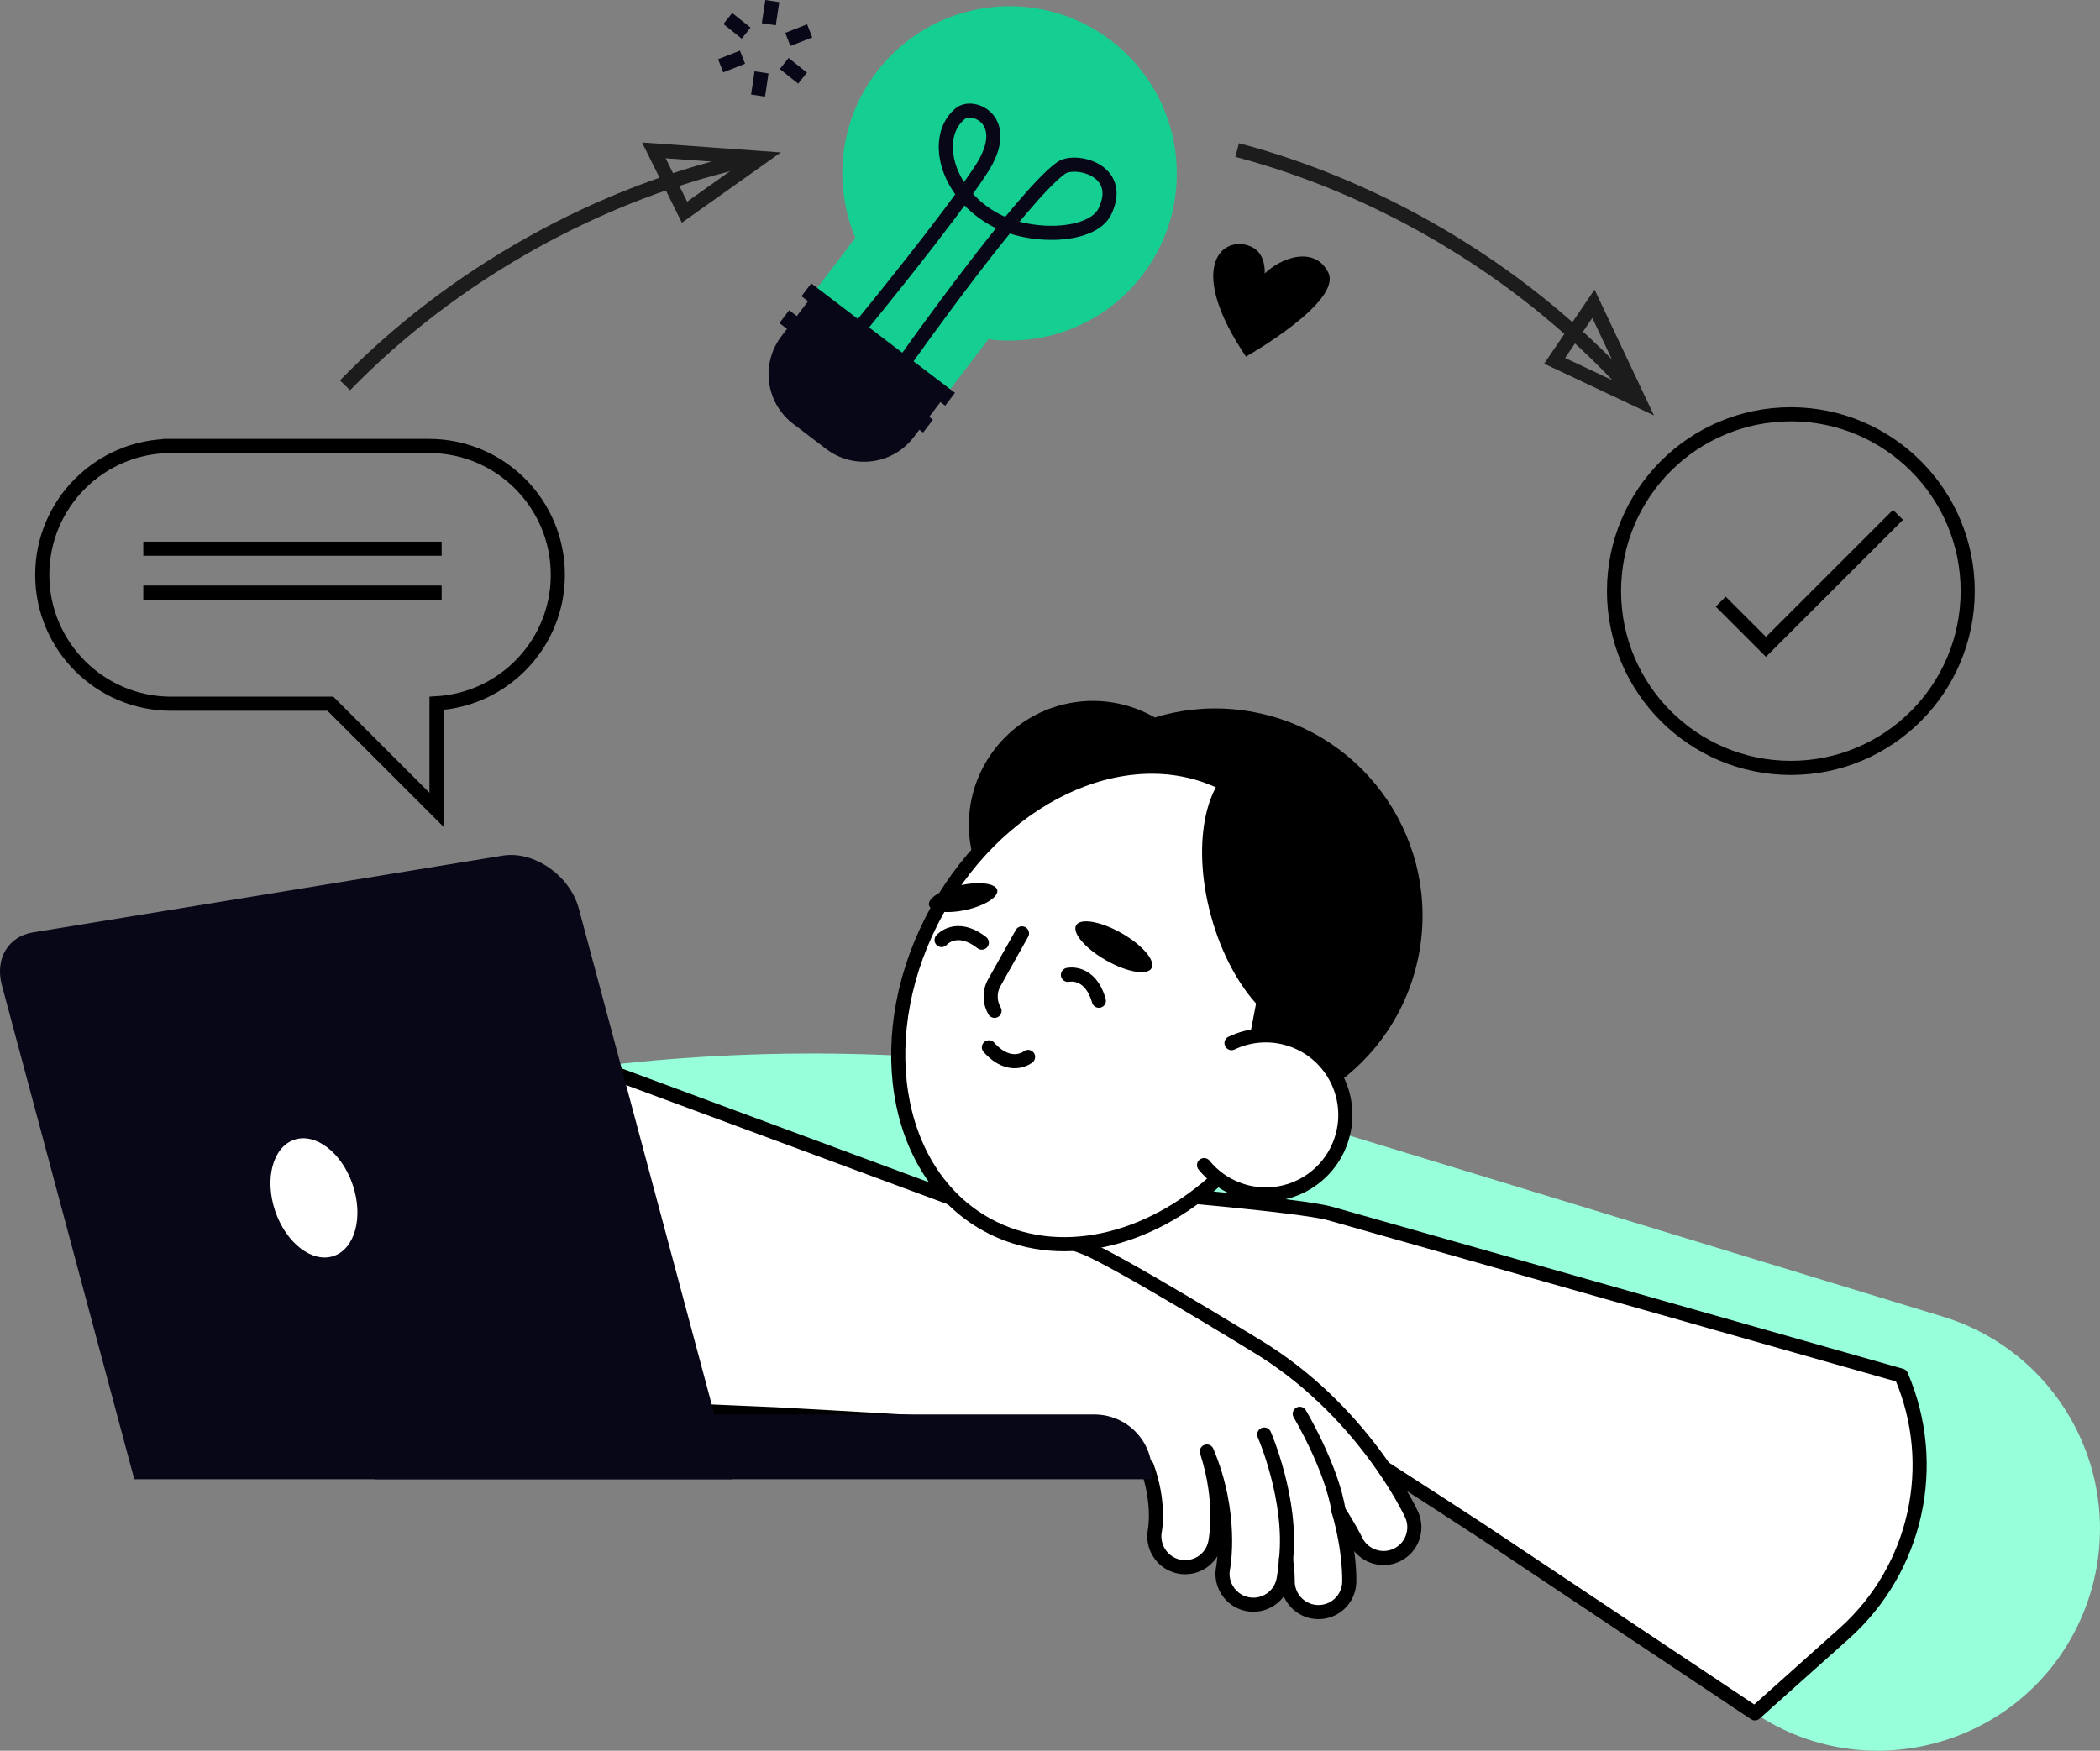 <?xml version="1.0" encoding="UTF-8"?><svg id="uuid-488a1b1c-ce3f-4d8c-acf5-ab1f2274d818" xmlns="http://www.w3.org/2000/svg" viewBox="0 0 153.711 128.174"><rect x="0" y="0" width="153.711" height="128.174" fill="#808080" stroke="none"/><defs><style>.uuid-9bf69d3c-4f5b-4351-9b49-38c833a11a3c{fill:#15cf92;}.uuid-b03a289c-8870-4028-bc4a-aa5d5c31aa72{fill:#080717;}.uuid-300a07b8-0c15-412d-8984-86aea9d582bc,.uuid-e6ad6a44-f01a-420d-a93b-a3cec2fac44d,.uuid-165200da-8023-4b70-bc12-2257cd2db67e,.uuid-d21a6065-b6e3-48d6-85eb-8a063f448f41,.uuid-819a21f7-15de-4c12-af3c-1c72ef2537c5,.uuid-9a8a47f2-2f87-4eda-85fa-77686703c720{fill:none;}.uuid-300a07b8-0c15-412d-8984-86aea9d582bc,.uuid-e6ad6a44-f01a-420d-a93b-a3cec2fac44d,.uuid-165200da-8023-4b70-bc12-2257cd2db67e,.uuid-d21a6065-b6e3-48d6-85eb-8a063f448f41,.uuid-819a21f7-15de-4c12-af3c-1c72ef2537c5,.uuid-9a8a47f2-2f87-4eda-85fa-77686703c720,.uuid-433f5327-5106-4199-b883-446a315110b8{stroke-width:1.033px;}.uuid-300a07b8-0c15-412d-8984-86aea9d582bc,.uuid-819a21f7-15de-4c12-af3c-1c72ef2537c5,.uuid-433f5327-5106-4199-b883-446a315110b8{stroke-linecap:round;stroke-linejoin:round;}.uuid-300a07b8-0c15-412d-8984-86aea9d582bc,.uuid-9a8a47f2-2f87-4eda-85fa-77686703c720{stroke:#080717;}.uuid-e6ad6a44-f01a-420d-a93b-a3cec2fac44d,.uuid-165200da-8023-4b70-bc12-2257cd2db67e,.uuid-819a21f7-15de-4c12-af3c-1c72ef2537c5,.uuid-433f5327-5106-4199-b883-446a315110b8{stroke:#000;}.uuid-e6ad6a44-f01a-420d-a93b-a3cec2fac44d,.uuid-d21a6065-b6e3-48d6-85eb-8a063f448f41,.uuid-9a8a47f2-2f87-4eda-85fa-77686703c720{stroke-miterlimit:10;}.uuid-54d44bcf-be21-4fc7-8a7b-1ab3c4c41d21{fill:#97ffd9;}.uuid-d21a6065-b6e3-48d6-85eb-8a063f448f41{stroke:#1c1c1c;}.uuid-be68e49a-86c4-4003-940f-60d7cf272e6b,.uuid-433f5327-5106-4199-b883-446a315110b8{fill:#fff;}</style></defs><g id="uuid-cd3a9164-9767-41cc-97aa-f5e0f025a68a"><path class="uuid-9bf69d3c-4f5b-4351-9b49-38c833a11a3c" d="M64.153,5.281c4.098-5.38,11.781-6.418,17.16-2.321,5.379,4.098,6.418,11.781,2.321,17.16-2.745,3.603-7.097,5.248-11.289,4.717l-2.856,3.749-9.74-7.42,2.856-3.749c-1.625-3.901-1.196-8.534,1.549-12.137Z"/><path class="uuid-300a07b8-0c15-412d-8984-86aea9d582bc" d="M66.417,26.193s8.457-11.926,11.262-13.903c1-.705,4.645.127,3.202,3.175-.917,1.937-5.58,2.084-8.275.5-3.459-2.034-4.318-6.022-2.315-7.65.935-.759,3.854.483,1.558,4.043-2.296,3.56-8.806,11.493-8.806,11.493"/><path class="uuid-b03a289c-8870-4028-bc4a-aa5d5c31aa72" d="M60.434,23.983h3.042c2.522,0,4.57,2.048,4.57,4.57v4.305h-12.182v-4.305c0-2.522,2.048-4.57,4.57-4.57Z" transform="translate(94.017 88.572) rotate(-142.702)"/><rect class="uuid-b03a289c-8870-4028-bc4a-aa5d5c31aa72" x="62.076" y="20.579" width="1.182" height="13.225" transform="translate(3.062 60.565) rotate(-52.702)"/><rect class="uuid-b03a289c-8870-4028-bc4a-aa5d5c31aa72" x="63.692" y="18.613" width="1.182" height="13.225" transform="translate(5.263 61.076) rotate(-52.702)"/><line class="uuid-9a8a47f2-2f87-4eda-85fa-77686703c720" x1="52.749" y1="4.816" x2="54.349" y2="4.188"/><line class="uuid-9a8a47f2-2f87-4eda-85fa-77686703c720" x1="57.665" y1="2.887" x2="59.265" y2="2.259"/><line class="uuid-9a8a47f2-2f87-4eda-85fa-77686703c720" x1="55.485" y1="6.998" x2="55.741" y2="5.299"/><line class="uuid-9a8a47f2-2f87-4eda-85fa-77686703c720" x1="56.273" y1="1.776" x2="56.529" y2=".077"/><line class="uuid-9a8a47f2-2f87-4eda-85fa-77686703c720" x1="53.271" y1="1.355" x2="54.614" y2="2.427"/><line class="uuid-9a8a47f2-2f87-4eda-85fa-77686703c720" x1="57.4" y1="4.648" x2="58.743" y2="5.72"/><path d="M91.201,26.107s7.105-4.013,6.015-6.172c-1.358-2.688-5.602-.121-5.641,1.947-.039,2.067,2.418-3.097-.233-3.917-2.07-.64-4.422,1.814-.141,8.142Z"/><path class="uuid-e6ad6a44-f01a-420d-a93b-a3cec2fac44d" d="M12.528,32.65h18.87c5.21,0,9.433,4.224,9.433,9.435,0,5.023-3.928,9.118-8.879,9.407v7.797l-7.769-7.768h-11.655c-5.21,0-9.435-4.225-9.435-9.435,0-5.211,4.225-9.435,9.435-9.435Z"/><line class="uuid-165200da-8023-4b70-bc12-2257cd2db67e" x1="10.49" y1="40.172" x2="32.327" y2="40.172"/><line class="uuid-165200da-8023-4b70-bc12-2257cd2db67e" x1="10.49" y1="43.383" x2="32.327" y2="43.383"/><path class="uuid-54d44bcf-be21-4fc7-8a7b-1ab3c4c41d21" d="M85.036,103.935l-60.953.482c-7.473.251-12.99-6.902-10.85-14.066v-0c1.056-3.537,3.825-6.302,7.363-7.355l1.356-.403c24.777-7.372,51.177-7.28,75.902.265l44.35,13.534c8.975,2.739,13.769,12.492,10.454,21.271l-0.0 0c-3.69,9.775-15.516,13.573-24.208,7.775l-43.46-28.989.046,7.487Z"/><path class="uuid-433f5327-5106-4199-b883-446a315110b8" d="M108.51,112.132c-.788-.54-18.132-11.719-18.132-11.719,0,0-4.073,1.071-6.183-1.339-2.315,1.545-3.202,3.35-3.248,3.45-.211.444-.55.789-.952,1.011-.609.336-1.362.389-2.037.076-1.121-.52-1.619-1.835-1.111-2.962.067-.148,1.291-2.779,4.444-5.039-4.256,2.541-5.971,6.13-5.99,6.171-.21.452-.551.802-.957,1.026-.605.334-1.354.387-2.029.078-1.127-.517-1.628-1.841-1.118-2.971.032-.07.276-.588.754-1.355-.657.679-.996,1.156-1.005,1.169-.206.299-.471.533-.769.697-.721.398-1.634.387-2.36-.106-1.025-.697-1.299-2.087-.607-3.116.087-.129,1.303-1.903,3.725-3.773-1.416.534-2.253.983-2.276.995-1.091.595-2.46.196-3.058-.893-.598-1.09-.203-2.456.885-3.057.303-.167,7.521-4.083,16.569-3.239,0,0,12.102.983,14.318,1.612l41.785,11.861h0c2.815,6.534,1.138,14.136-4.166,18.879l-6.542,5.85-19.941-13.305Z"/><path class="uuid-819a21f7-15de-4c12-af3c-1c72ef2537c5" d="M77.432,89.364s-4.246,1.808-6.496,4.066"/><path class="uuid-819a21f7-15de-4c12-af3c-1c72ef2537c5" d="M78.634,92.125s-4.472,2.607-6.683,6.433"/><path class="uuid-433f5327-5106-4199-b883-446a315110b8" d="M56.612,103.534c.955.03,21.553,1.247,21.553,1.247,0,0,2.655,3.27,5.781,2.569.956,2.614.606,4.594.585,4.702-.091.483-.022.962.172,1.378.293.63.869,1.118,1.599,1.264,1.212.242,2.391-.525,2.645-1.735.033-.159.598-3.005-.612-6.691,1.934,4.564,1.2,8.473,1.192,8.517-.097.489-.029.973.167,1.393.291.626.864,1.112,1.591,1.261,1.215.249,2.401-.525,2.656-1.738.016-.075.125-.637.191-1.539.129.936.121,1.521.121,1.537-.01.363.065.708.209,1.017.347.747,1.09,1.277,1.967,1.308,1.239.043,2.28-.918,2.329-2.157.006-.155.072-2.305-.779-5.244.827,1.267,1.239,2.123,1.25,2.147.529,1.124,1.87,1.611,2.995,1.085,1.126-.526,1.614-1.863,1.091-2.989-.146-.314-3.66-7.736-11.46-12.397,0,0-10.349-6.352-12.508-7.152l-40.728-15.097h0c-6.13,3.612-9.264,10.738-7.784,17.697l1.826,8.584,23.95,1.034Z"/><path class="uuid-819a21f7-15de-4c12-af3c-1c72ef2537c5" d="M95.137,103.507s2.36,3.966,2.842,7.116"/><path class="uuid-819a21f7-15de-4c12-af3c-1c72ef2537c5" d="M92.537,105.025s2.07,4.744,1.596,9.137"/><circle cx="88.953" cy="67.038" r="15.169" transform="translate(6.11 141.494) rotate(-78.951)"/><circle cx="79.992" cy="60.392" r="9.076" transform="translate(-9.924 16.108) rotate(-10.832)"/><path class="uuid-433f5327-5106-4199-b883-446a315110b8" d="M96.097,73.764c1.293-6.81-.914-13.316-6.098-16.191-6.912-3.834-16.497.239-21.411,9.096s-3.293,19.146,3.619,22.98c5.184,2.875,11.872,1.303,16.964-3.399"/><path d="M72.996,65.168c.11.499-.921,1.149-2.302,1.452-1.381.303-2.589.145-2.698-.354-.11-.499.921-1.149,2.302-1.452,1.381-.303,2.589-.145,2.699.354Z"/><path d="M84.286,70.887c-.314.55-1.803.292-3.326-.576-1.523-.868-2.504-2.018-2.191-2.568s1.803-.292,3.326.576c1.523.868,2.504,2.018,2.191,2.568Z"/><path class="uuid-819a21f7-15de-4c12-af3c-1c72ef2537c5" d="M74.804,68.335l-2.028,3.616c-.374.668-.337,1.446.018,2.055"/><path class="uuid-819a21f7-15de-4c12-af3c-1c72ef2537c5" d="M78.169,71.373s1.615-.379,2.263,1.893"/><path class="uuid-819a21f7-15de-4c12-af3c-1c72ef2537c5" d="M68.919,68.821s1.08-1.259,2.944.192"/><path class="uuid-819a21f7-15de-4c12-af3c-1c72ef2537c5" d="M75.25,77.38s-1.283,1.053-2.866-.7"/><polygon points="96.98 64.961 92.819 68.875 91.261 77.002 96.377 78.302 100.476 68.013 96.98 64.961"/><ellipse cx="93.972" cy="65.619" rx="5.522" ry="10.313" transform="translate(-14.009 27.19) rotate(-15.336)"/><path class="uuid-433f5327-5106-4199-b883-446a315110b8" d="M88.132,85.301c.653.803,1.527,1.443,2.575,1.813,3.032,1.073,6.359-.515,7.432-3.547,1.073-3.032-.515-6.359-3.547-7.432-1.516-.536-3.106-.408-4.45.234"/><path class="uuid-d21a6065-b6e3-48d6-85eb-8a063f448f41" d="M25.254,28.211c7.73-7.947,18.445-14.181,30.161-16.664"/><polygon class="uuid-d21a6065-b6e3-48d6-85eb-8a063f448f41" points="50.102 15.533 55.681 11.571 47.858 11.008 50.102 15.533"/><path class="uuid-d21a6065-b6e3-48d6-85eb-8a063f448f41" d="M90.554,10.984c10.717,2.837,21.406,9.115,29.318,18.106"/><polygon class="uuid-d21a6065-b6e3-48d6-85eb-8a063f448f41" points="113.792 26.416 119.981 29.334 116.633 22.24 113.792 26.416"/><path class="uuid-b03a289c-8870-4028-bc4a-aa5d5c31aa72" d="M9.829,108.299h43.732l-11.197-41.789c-.644-2.405-3.283-4.242-5.56-3.869l-34.392,5.623c-1.826.298-2.791,1.94-2.274,3.869l9.691,36.166Z"/><path class="uuid-b03a289c-8870-4028-bc4a-aa5d5c31aa72" d="M27.416,103.557h56.904v4.742H31.622c-2.321,0-4.206-1.884-4.206-4.206v-.536h0Z" transform="translate(111.737 211.857) rotate(180)"/><path class="uuid-be68e49a-86c4-4003-940f-60d7cf272e6b" d="M20.142,88.662c.796,2.35,2.712,3.825,4.279,3.294,1.567-.531,2.192-2.866,1.395-5.217-.796-2.35-2.712-3.825-4.279-3.294-1.567.531-2.192,2.866-1.395,5.217Z"/><circle class="uuid-e6ad6a44-f01a-420d-a93b-a3cec2fac44d" cx="131.083" cy="43.275" r="12.944"/><polyline class="uuid-e6ad6a44-f01a-420d-a93b-a3cec2fac44d" points="125.949 44.047 129.26 47.359 138.926 37.693"/></g></svg>